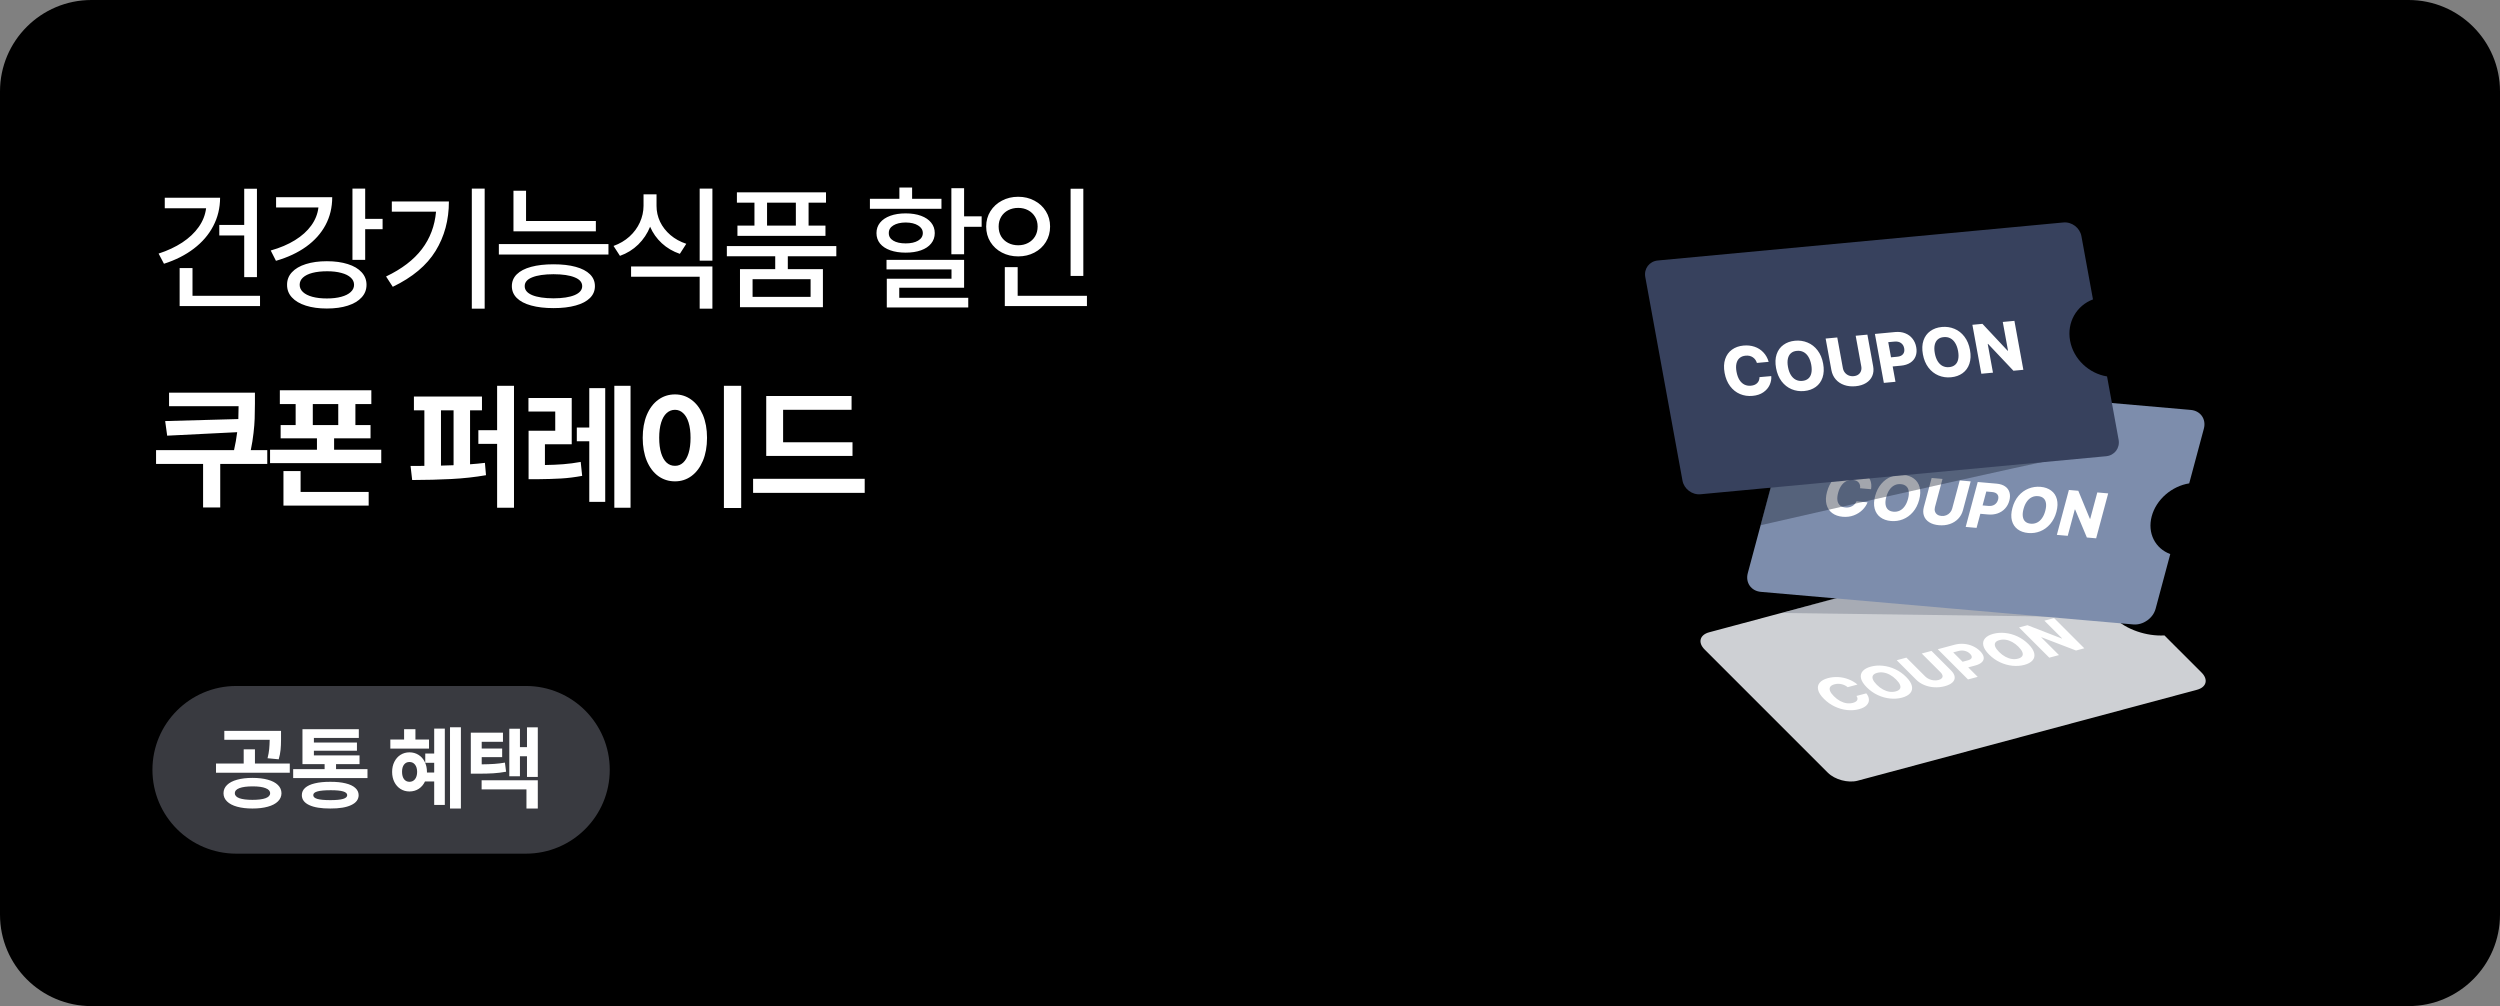 <svg width="328" height="132" viewBox="0 0 328 132" fill="none" xmlns="http://www.w3.org/2000/svg">
<rect x="0" y="0" width="328" height="132" fill="#808080" stroke="none"/>
<path d="M0 12C0 5.373 5.373 0 12 0H316C322.627 0 328 5.373 328 12V120C328 126.627 322.627 132 316 132H12C5.373 132 0 126.627 0 120V12Z" fill="black"/>
<path fill-rule="evenodd" clip-rule="evenodd" d="M224.248 82.955C223.002 83.289 222.731 84.299 223.643 85.211L239.814 101.381C240.727 102.294 242.476 102.762 243.722 102.428L288.244 90.499C289.489 90.165 289.76 89.156 288.848 88.243L283.972 83.367C281.657 83.508 278.937 82.598 277.4 81.061C275.863 79.524 275.997 77.848 277.556 76.951L272.677 72.073C271.765 71.161 270.016 70.692 268.77 71.026L224.248 82.955Z" fill="#CED0D4"/>
<path fill-rule="evenodd" clip-rule="evenodd" d="M250.076 88.806C250.5 89.229 250.753 89.626 250.837 89.994C250.922 90.36 250.849 90.676 250.618 90.942C250.388 91.205 250.029 91.402 249.54 91.533C249.048 91.665 248.528 91.702 247.978 91.646C247.428 91.589 246.888 91.438 246.357 91.191C245.826 90.942 245.35 90.607 244.928 90.185C244.503 89.76 244.248 89.364 244.163 88.998C244.081 88.631 244.155 88.316 244.385 88.053C244.613 87.788 244.973 87.59 245.465 87.458C245.953 87.327 246.473 87.29 247.022 87.346C247.573 87.4 248.112 87.551 248.641 87.798C249.172 88.044 249.651 88.38 250.076 88.806ZM246.23 89.836C246.489 90.096 246.761 90.303 247.046 90.458C247.331 90.613 247.615 90.712 247.898 90.754C248.18 90.796 248.454 90.782 248.718 90.711C248.982 90.641 249.163 90.533 249.259 90.389C249.358 90.245 249.366 90.068 249.283 89.859C249.203 89.648 249.033 89.414 248.774 89.155C248.515 88.895 248.243 88.688 247.958 88.533C247.676 88.377 247.392 88.278 247.107 88.237C246.822 88.193 246.549 88.207 246.286 88.279C246.02 88.349 245.84 88.456 245.745 88.602C245.649 88.746 245.64 88.922 245.721 89.132C245.801 89.342 245.971 89.577 246.23 89.836ZM266.888 85.695C266.803 85.327 266.55 84.931 266.126 84.507C265.701 84.082 265.222 83.746 264.691 83.499C264.162 83.252 263.623 83.101 263.072 83.047C262.523 82.991 262.003 83.028 261.515 83.159C261.023 83.291 260.663 83.489 260.435 83.754C260.205 84.017 260.131 84.332 260.213 84.699C260.298 85.065 260.553 85.461 260.978 85.886C261.4 86.308 261.876 86.644 262.407 86.893C262.938 87.139 263.478 87.291 264.028 87.347C264.578 87.403 265.098 87.366 265.59 87.234C266.079 87.103 266.438 86.906 266.668 86.643C266.899 86.378 266.972 86.062 266.888 85.695ZM263.096 86.159C262.812 86.004 262.539 85.797 262.28 85.537C262.021 85.278 261.851 85.044 261.771 84.834C261.691 84.624 261.699 84.447 261.795 84.303C261.89 84.157 262.07 84.05 262.336 83.981C262.599 83.908 262.872 83.894 263.157 83.938C263.442 83.98 263.726 84.078 264.008 84.234C264.293 84.389 264.565 84.597 264.824 84.856C265.083 85.115 265.253 85.35 265.334 85.56C265.416 85.769 265.408 85.946 265.309 86.091C265.213 86.234 265.033 86.342 264.768 86.413C264.504 86.484 264.23 86.498 263.948 86.455C263.665 86.413 263.381 86.314 263.096 86.159ZM272.375 85.347L273.46 85.056L269.494 81.091L268.222 81.432L270.55 83.76L270.505 83.772L266 82.027L264.9 82.322L268.866 86.287L270.138 85.947L267.81 83.619L267.847 83.609L272.375 85.347ZM254.238 85.179L256.452 84.585C256.854 84.478 257.261 84.442 257.672 84.477C258.082 84.511 258.469 84.61 258.833 84.774C259.198 84.938 259.516 85.154 259.784 85.422C260.056 85.694 260.213 85.954 260.256 86.202C260.3 86.449 260.227 86.67 260.036 86.865C259.846 87.057 259.546 87.208 259.137 87.318L258.232 87.56L259.475 88.804L258.203 89.144L254.238 85.179ZM258.166 86.64C258.462 86.563 258.634 86.448 258.682 86.294C258.731 86.14 258.659 85.967 258.467 85.775C258.279 85.587 258.051 85.46 257.784 85.395C257.517 85.328 257.236 85.334 256.939 85.414L256.265 85.594L257.492 86.821L258.166 86.64ZM255.971 87.956L253.413 85.398L252.134 85.741L254.615 88.222C254.754 88.361 254.836 88.497 254.86 88.629C254.888 88.76 254.856 88.878 254.766 88.981C254.676 89.083 254.533 89.161 254.335 89.214C254.138 89.267 253.932 89.283 253.715 89.262C253.501 89.241 253.296 89.187 253.102 89.1C252.908 89.013 252.741 88.9 252.602 88.762L250.121 86.281L248.849 86.621L251.407 89.179C251.699 89.471 252.051 89.702 252.461 89.873C252.871 90.043 253.309 90.142 253.774 90.17C254.238 90.198 254.698 90.152 255.152 90.03C255.603 89.909 255.941 89.742 256.164 89.53C256.388 89.317 256.484 89.075 256.453 88.803C256.424 88.531 256.263 88.248 255.971 87.956ZM241.588 89.761C241.899 89.828 242.175 89.96 242.416 90.157L243.703 89.812C243.349 89.516 242.954 89.285 242.517 89.12C242.08 88.952 241.63 88.856 241.167 88.832C240.706 88.808 240.258 88.853 239.824 88.97C239.338 89.1 238.98 89.298 238.752 89.562C238.524 89.825 238.453 90.139 238.538 90.505C238.622 90.872 238.877 91.267 239.303 91.693C239.726 92.116 240.201 92.452 240.727 92.7C241.254 92.948 241.79 93.1 242.338 93.157C242.885 93.215 243.405 93.177 243.899 93.045C244.366 92.92 244.705 92.742 244.917 92.511C245.129 92.281 245.224 92.03 245.202 91.758C245.183 91.485 245.068 91.222 244.858 90.968L243.566 91.307C243.712 91.514 243.744 91.697 243.662 91.858C243.579 92.019 243.392 92.139 243.1 92.217C242.838 92.287 242.566 92.302 242.282 92.263C241.997 92.221 241.712 92.124 241.426 91.971C241.141 91.816 240.868 91.607 240.605 91.344C240.349 91.088 240.181 90.856 240.101 90.646C240.023 90.435 240.033 90.256 240.13 90.11C240.229 89.963 240.411 89.854 240.676 89.783C240.976 89.701 241.28 89.693 241.588 89.761Z" fill="white"/>
<path d="M233.763 80.424L275.282 80.979L246.529 76.87L233.763 80.424Z" fill="#4C5569" fill-opacity="0.3"/>
<path fill-rule="evenodd" clip-rule="evenodd" d="M238.574 49.508C237.289 49.395 235.977 50.314 235.643 51.56L229.31 75.193C228.976 76.439 229.747 77.54 231.032 77.653L279.884 81.926C281.169 82.039 282.481 81.12 282.815 79.874L284.739 72.694C282.769 71.964 281.71 69.957 282.306 67.734C282.902 65.511 284.962 63.778 287.224 63.418L289.147 56.241C289.481 54.995 288.71 53.894 287.425 53.782L238.574 49.508Z" fill="#7D8DAC"/>
<path fill-rule="evenodd" clip-rule="evenodd" d="M268.986 68.753C269.361 68.317 269.633 67.784 269.802 67.154C269.971 66.522 269.991 65.967 269.861 65.489C269.734 65.011 269.483 64.635 269.107 64.361C268.734 64.084 268.273 63.921 267.725 63.873C267.174 63.825 266.648 63.901 266.147 64.102C265.647 64.3 265.21 64.615 264.836 65.049C264.465 65.483 264.195 66.016 264.026 66.649C263.858 67.275 263.837 67.829 263.963 68.309C264.093 68.787 264.344 69.165 264.716 69.442C265.089 69.719 265.551 69.881 266.102 69.93C266.651 69.978 267.175 69.903 267.675 69.705C268.178 69.504 268.615 69.187 268.986 68.753ZM265.395 67.776C265.352 67.495 265.383 67.162 265.486 66.776C265.59 66.391 265.735 66.068 265.922 65.807C266.11 65.545 266.328 65.355 266.578 65.235C266.829 65.112 267.102 65.066 267.398 65.094C267.695 65.118 267.931 65.209 268.106 65.369C268.285 65.526 268.393 65.745 268.433 66.026C268.475 66.308 268.444 66.641 268.341 67.026C268.238 67.412 268.092 67.735 267.905 67.996C267.72 68.258 267.502 68.448 267.249 68.568C266.999 68.688 266.726 68.734 266.429 68.709C266.133 68.683 265.897 68.591 265.721 68.434C265.545 68.277 265.437 68.058 265.395 67.776ZM273.797 70.52L275.014 70.627L276.593 64.733L275.166 64.608L274.239 68.068L274.189 68.063L272.673 64.39L271.438 64.282L269.859 70.176L271.287 70.3L272.214 66.841L272.256 66.845L273.797 70.52ZM259.477 63.239L261.962 63.456C262.413 63.496 262.782 63.616 263.069 63.816C263.357 64.013 263.548 64.273 263.642 64.595C263.739 64.917 263.734 65.278 263.627 65.677C263.519 66.081 263.333 66.427 263.07 66.715C262.809 67.003 262.485 67.216 262.099 67.355C261.716 67.491 261.295 67.539 260.836 67.499L259.82 67.41L259.325 69.257L257.898 69.132L259.477 63.239ZM260.87 66.377C261.2 66.408 261.476 66.349 261.7 66.199C261.923 66.05 262.073 65.832 262.149 65.547C262.224 65.268 262.194 65.04 262.057 64.864C261.925 64.686 261.692 64.582 261.359 64.553L260.603 64.487L260.115 66.311L260.87 66.377ZM257.534 66.959L258.552 63.157L257.117 63.032L256.128 66.719C256.073 66.925 255.976 67.106 255.837 67.26C255.701 67.415 255.536 67.531 255.34 67.608C255.145 67.686 254.937 67.715 254.716 67.695C254.494 67.676 254.31 67.612 254.161 67.505C254.015 67.398 253.916 67.259 253.864 67.088C253.813 66.916 253.815 66.728 253.87 66.522L254.858 62.834L253.431 62.709L252.412 66.511C252.296 66.945 252.3 67.335 252.425 67.682C252.55 68.029 252.781 68.309 253.119 68.522C253.457 68.735 253.881 68.864 254.391 68.908C254.897 68.952 255.367 68.902 255.802 68.757C256.236 68.611 256.603 68.384 256.904 68.074C257.207 67.765 257.417 67.393 257.534 66.959ZM251.794 65.581C251.625 66.21 251.354 66.743 250.979 67.18C250.608 67.614 250.17 67.931 249.667 68.132C249.167 68.329 248.643 68.404 248.095 68.356C247.543 68.308 247.081 68.146 246.709 67.869C246.336 67.592 246.085 67.214 245.955 66.736C245.829 66.256 245.85 65.703 246.018 65.076C246.187 64.444 246.458 63.91 246.829 63.476C247.203 63.042 247.64 62.727 248.14 62.529C248.64 62.328 249.166 62.252 249.717 62.3C250.266 62.348 250.726 62.511 251.099 62.788C251.475 63.062 251.727 63.438 251.854 63.916C251.983 64.394 251.963 64.949 251.794 65.581ZM247.479 65.204C247.376 65.589 247.345 65.922 247.387 66.204C247.429 66.485 247.538 66.704 247.713 66.861C247.889 67.018 248.125 67.109 248.422 67.135C248.718 67.161 248.992 67.115 249.241 66.995C249.494 66.875 249.713 66.685 249.897 66.423C250.085 66.162 250.23 65.838 250.333 65.453C250.436 65.068 250.467 64.735 250.425 64.453C250.386 64.172 250.277 63.953 250.099 63.796C249.924 63.636 249.688 63.544 249.39 63.521C249.094 63.493 248.821 63.539 248.571 63.662C248.321 63.782 248.102 63.972 247.915 64.234C247.727 64.495 247.582 64.818 247.479 65.204ZM243.852 63.301C244.02 63.497 244.083 63.749 244.04 64.059L245.484 64.186C245.556 63.723 245.516 63.315 245.364 62.963C245.216 62.608 244.971 62.327 244.628 62.12C244.288 61.912 243.875 61.787 243.388 61.745C242.843 61.697 242.319 61.773 241.819 61.974C241.322 62.172 240.888 62.488 240.516 62.922C240.145 63.356 239.875 63.889 239.706 64.522C239.537 65.151 239.515 65.704 239.639 66.182C239.763 66.659 240.01 67.036 240.38 67.313C240.749 67.59 241.211 67.752 241.765 67.801C242.289 67.847 242.774 67.785 243.22 67.616C243.666 67.446 244.044 67.209 244.352 66.902C244.663 66.596 244.887 66.263 245.023 65.903L243.582 65.769C243.451 66.052 243.257 66.265 242.998 66.409C242.738 66.553 242.445 66.611 242.118 66.582C241.824 66.556 241.587 66.466 241.408 66.312C241.23 66.154 241.118 65.936 241.072 65.657C241.03 65.376 241.062 65.04 241.166 64.649C241.268 64.269 241.413 63.949 241.6 63.688C241.79 63.426 242.012 63.235 242.266 63.113C242.522 62.991 242.798 62.943 243.095 62.968C243.434 62.995 243.686 63.106 243.852 63.301Z" fill="white"/>
<path d="M230.965 68.915C244.774 65.75 273.099 59.337 275.928 59.014L233.188 60.529L230.965 68.915Z" fill="#1B2132" fill-opacity="0.4"/>
<path fill-rule="evenodd" clip-rule="evenodd" d="M217.504 34.176C216.397 34.28 215.661 35.25 215.861 36.344L220.742 63.054C220.942 64.148 222.001 64.95 223.108 64.846L276.319 59.858C277.426 59.755 278.162 58.784 277.962 57.69L276.445 49.388C274.075 49.005 272.037 47.125 271.595 44.703C271.152 42.282 272.446 40.089 274.598 39.282L273.081 30.98C272.881 29.887 271.822 29.084 270.715 29.188L217.504 34.176Z" fill="#37415D"/>
<path fill-rule="evenodd" clip-rule="evenodd" d="M239.198 47.714C239.323 48.4 239.297 49.005 239.119 49.53C238.943 50.052 238.644 50.465 238.222 50.769C237.802 51.07 237.299 51.248 236.712 51.303C236.123 51.358 235.571 51.278 235.056 51.062C234.542 50.845 234.104 50.501 233.744 50.029C233.386 49.555 233.145 48.976 233.02 48.293C232.894 47.604 232.919 46.998 233.095 46.477C233.273 45.954 233.573 45.543 233.993 45.242C234.412 44.938 234.917 44.758 235.506 44.703C236.093 44.648 236.643 44.729 237.158 44.945C237.675 45.158 238.112 45.501 238.469 45.973C238.829 46.444 239.072 47.025 239.198 47.714ZM234.583 48.146C234.659 48.566 234.786 48.918 234.963 49.202C235.14 49.487 235.356 49.693 235.611 49.823C235.866 49.952 236.152 50.002 236.469 49.973C236.786 49.943 237.045 49.842 237.245 49.67C237.448 49.497 237.582 49.258 237.648 48.951C237.716 48.644 237.712 48.28 237.636 47.86C237.559 47.44 237.432 47.088 237.255 46.804C237.082 46.519 236.866 46.312 236.608 46.183C236.352 46.051 236.066 46.001 235.749 46.034C235.432 46.06 235.173 46.161 234.974 46.337C234.774 46.509 234.639 46.748 234.571 47.056C234.502 47.363 234.506 47.726 234.583 48.146ZM258.383 47.726C258.561 47.201 258.587 46.596 258.462 45.91C258.336 45.221 258.093 44.64 257.733 44.169C257.376 43.697 256.939 43.354 256.422 43.141C255.907 42.925 255.357 42.844 254.77 42.899C254.18 42.954 253.676 43.134 253.257 43.438C252.837 43.739 252.537 44.15 252.359 44.672C252.183 45.194 252.158 45.8 252.284 46.489C252.409 47.172 252.65 47.751 253.008 48.225C253.368 48.697 253.806 49.041 254.32 49.257C254.834 49.474 255.387 49.554 255.976 49.499C256.563 49.444 257.066 49.266 257.486 48.965C257.908 48.661 258.207 48.248 258.383 47.726ZM254.227 47.398C254.05 47.114 253.923 46.762 253.847 46.342C253.77 45.922 253.766 45.559 253.835 45.251C253.903 44.944 254.038 44.705 254.237 44.532C254.437 44.357 254.695 44.256 255.013 44.23C255.33 44.197 255.616 44.247 255.872 44.379C256.13 44.508 256.346 44.715 256.519 45C256.696 45.284 256.823 45.636 256.9 46.056C256.976 46.476 256.98 46.839 256.912 47.147C256.846 47.454 256.712 47.693 256.509 47.866C256.309 48.038 256.05 48.139 255.733 48.169C255.416 48.198 255.13 48.148 254.875 48.019C254.62 47.889 254.404 47.682 254.227 47.398ZM264.162 48.641L265.464 48.519L264.291 42.096L262.764 42.239L263.453 46.01L263.399 46.014L260.097 42.489L258.777 42.613L259.951 49.036L261.478 48.893L260.789 45.122L260.833 45.118L264.162 48.641ZM245.987 43.812L248.645 43.563C249.127 43.517 249.563 43.571 249.953 43.724C250.343 43.874 250.662 44.107 250.912 44.424C251.165 44.74 251.331 45.115 251.41 45.55C251.491 45.991 251.464 46.386 251.33 46.735C251.199 47.084 250.968 47.368 250.636 47.585C250.307 47.8 249.897 47.93 249.406 47.976L248.319 48.078L248.687 50.092L247.161 50.235L245.987 43.812ZM248.909 46.804C249.262 46.774 249.518 46.66 249.677 46.462C249.836 46.263 249.887 46.009 249.83 45.698C249.774 45.394 249.635 45.163 249.411 45.007C249.19 44.847 248.902 44.784 248.545 44.817L247.737 44.893L248.1 46.88L248.909 46.804ZM245.758 48.048L245.001 43.905L243.465 44.049L244.199 48.068C244.241 48.292 244.226 48.498 244.157 48.685C244.091 48.872 243.975 49.024 243.811 49.142C243.647 49.259 243.447 49.329 243.21 49.351C242.974 49.374 242.754 49.343 242.55 49.26C242.349 49.176 242.181 49.051 242.047 48.883C241.913 48.715 241.825 48.519 241.784 48.294L241.05 44.275L239.523 44.418L240.28 48.561C240.367 49.035 240.556 49.439 240.849 49.776C241.142 50.112 241.513 50.359 241.962 50.515C242.41 50.672 242.907 50.724 243.452 50.673C243.994 50.623 244.453 50.48 244.83 50.246C245.208 50.012 245.478 49.706 245.64 49.327C245.805 48.947 245.844 48.521 245.758 48.048ZM229.953 46.866C230.218 47.037 230.402 47.287 230.505 47.617L232.05 47.473C231.905 46.978 231.67 46.562 231.347 46.226C231.026 45.886 230.64 45.641 230.19 45.49C229.742 45.34 229.258 45.289 228.737 45.338C228.154 45.392 227.652 45.572 227.233 45.876C226.816 46.177 226.52 46.588 226.344 47.11C226.168 47.631 226.143 48.237 226.269 48.926C226.395 49.612 226.635 50.191 226.989 50.663C227.343 51.135 227.776 51.48 228.287 51.696C228.799 51.913 229.351 51.994 229.943 51.938C230.503 51.886 230.972 51.729 231.351 51.468C231.729 51.207 232.004 50.888 232.176 50.511C232.35 50.133 232.422 49.745 232.392 49.344L230.846 49.48C230.846 49.799 230.747 50.058 230.549 50.257C230.351 50.456 230.077 50.572 229.727 50.605C229.413 50.634 229.127 50.586 228.869 50.46C228.611 50.331 228.393 50.125 228.214 49.844C228.037 49.56 227.91 49.205 227.832 48.779C227.756 48.365 227.753 48.005 227.821 47.698C227.893 47.39 228.03 47.149 228.232 46.973C228.438 46.798 228.699 46.695 229.016 46.665C229.378 46.628 229.69 46.695 229.953 46.866Z" fill="white"/>
<path d="M33.711 36.363H32.041V30.896H28.771V29.508H32.041V24.762H33.711V36.363ZM20.809 33.27C21.98 32.889 23.015 32.405 23.911 31.819C24.808 31.227 25.525 30.551 26.064 29.789C26.604 29.027 26.929 28.207 27.04 27.328H21.617V25.939H28.877C28.871 27.293 28.569 28.535 27.972 29.666C27.38 30.797 26.533 31.781 25.432 32.619C24.336 33.457 23.029 34.119 21.512 34.605L20.809 33.27ZM23.568 35.168H25.256V38.807H34.115V40.16H23.568V35.168ZM47.912 28.717H50.197V30.07H47.912V34.096H46.242V24.744H47.912V28.717ZM35.519 32.865C36.744 32.52 37.804 32.068 38.701 31.512C39.603 30.955 40.315 30.314 40.837 29.587C41.364 28.86 41.677 28.072 41.777 27.223H36.222V25.869H43.587C43.587 27.211 43.294 28.43 42.709 29.525C42.123 30.621 41.276 31.567 40.169 32.364C39.067 33.155 37.746 33.773 36.205 34.219L35.519 32.865ZM37.664 37.365C37.658 36.732 37.869 36.185 38.297 35.722C38.73 35.253 39.34 34.895 40.125 34.649C40.916 34.398 41.836 34.272 42.884 34.272C43.933 34.272 44.85 34.398 45.635 34.649C46.42 34.895 47.024 35.253 47.446 35.722C47.874 36.185 48.087 36.732 48.087 37.365C48.087 38.004 47.874 38.555 47.446 39.018C47.024 39.486 46.42 39.847 45.635 40.099C44.856 40.351 43.939 40.477 42.884 40.477C41.836 40.477 40.916 40.351 40.125 40.099C39.334 39.847 38.724 39.486 38.297 39.018C37.869 38.555 37.658 38.004 37.664 37.365ZM39.316 37.365C39.316 37.728 39.46 38.045 39.747 38.315C40.034 38.584 40.444 38.792 40.977 38.938C41.516 39.085 42.152 39.158 42.884 39.158C43.611 39.158 44.241 39.085 44.774 38.938C45.313 38.792 45.726 38.584 46.013 38.315C46.306 38.045 46.453 37.728 46.453 37.365C46.453 37.002 46.309 36.688 46.022 36.425C45.735 36.155 45.325 35.95 44.792 35.81C44.264 35.663 43.643 35.59 42.928 35.59C42.184 35.59 41.54 35.66 40.995 35.801C40.456 35.941 40.04 36.147 39.747 36.416C39.46 36.68 39.316 36.996 39.316 37.365ZM63.589 40.494H61.902V24.744H63.589V40.494ZM50.652 36.275C52.714 35.291 54.281 34.093 55.354 32.681C56.426 31.269 57.044 29.631 57.208 27.768H51.407V26.432H58.896C58.896 28.869 58.313 31.034 57.147 32.927C55.986 34.819 54.114 36.387 51.531 37.629L50.652 36.275ZM78.177 30.352H67.366V25.025H69.018V28.998H78.177V30.352ZM65.45 32.022H79.829V33.393H65.45V32.022ZM67.155 37.541C67.155 36.932 67.372 36.413 67.805 35.985C68.239 35.558 68.866 35.232 69.686 35.01C70.507 34.787 71.485 34.676 72.622 34.676C73.753 34.676 74.722 34.787 75.531 35.01C76.346 35.232 76.969 35.558 77.403 35.985C77.837 36.413 78.053 36.932 78.053 37.541C78.053 38.15 77.837 38.669 77.403 39.097C76.969 39.53 76.346 39.858 75.531 40.081C74.722 40.31 73.753 40.424 72.622 40.424C71.485 40.424 70.507 40.31 69.686 40.081C68.866 39.858 68.239 39.53 67.805 39.097C67.372 38.669 67.155 38.15 67.155 37.541ZM68.843 37.541C68.837 38.045 69.162 38.438 69.818 38.719C70.48 38.994 71.415 39.135 72.622 39.141C73.811 39.135 74.734 38.994 75.39 38.719C76.052 38.438 76.384 38.045 76.384 37.541C76.384 37.037 76.055 36.653 75.399 36.39C74.749 36.12 73.823 35.982 72.622 35.977C71.409 35.982 70.474 36.12 69.818 36.39C69.162 36.653 68.837 37.037 68.843 37.541ZM86.137 27.012C86.137 27.738 86.292 28.433 86.603 29.095C86.919 29.751 87.371 30.331 87.956 30.835C88.548 31.339 89.243 31.723 90.04 31.986L89.196 33.305C88.287 32.994 87.499 32.531 86.831 31.916C86.163 31.301 85.651 30.577 85.293 29.745C84.936 30.636 84.417 31.415 83.738 32.083C83.058 32.745 82.258 33.24 81.338 33.568L80.495 32.268C81.297 31.98 81.995 31.57 82.586 31.037C83.178 30.498 83.632 29.88 83.949 29.183C84.265 28.485 84.426 27.762 84.432 27.012V25.5H86.137V27.012ZM82.797 34.957H93.467V40.494H91.797V36.31H82.797V34.957ZM91.797 24.744H93.467V34.201H91.797V24.744ZM109.725 33.621H103.361V35.309H107.967V40.301H97.086V35.309H101.709V33.621H95.363V32.285H109.725V33.621ZM96.682 25.236H108.371V26.59H106.086V29.596H108.301V30.949H96.752V29.596H98.984V26.59H96.682V25.236ZM106.35 38.947V36.627H98.738V38.947H106.35ZM104.416 29.596V26.59H100.637V29.596H104.416ZM126.489 28.383H128.792V29.754H126.489V33.357H124.82V24.691H126.489V28.383ZM114.132 26.08H117.999V24.604H119.669V26.08H123.519V27.398H114.132V26.08ZM114.993 30.58C114.993 30.059 115.149 29.605 115.459 29.218C115.776 28.825 116.224 28.523 116.804 28.312C117.384 28.102 118.058 27.996 118.825 27.996C119.593 27.996 120.264 28.102 120.838 28.312C121.412 28.523 121.855 28.822 122.165 29.209C122.482 29.596 122.64 30.053 122.64 30.58C122.64 31.107 122.482 31.564 122.165 31.951C121.855 32.338 121.412 32.634 120.838 32.839C120.264 33.044 119.593 33.147 118.825 33.147C118.058 33.147 117.384 33.044 116.804 32.839C116.224 32.634 115.776 32.338 115.459 31.951C115.149 31.564 114.993 31.107 114.993 30.58ZM116.312 34.096H126.489V37.752H117.982V39.07H127.034V40.336H116.347V36.574H124.837V35.344H116.312V34.096ZM116.611 30.58C116.605 31.002 116.801 31.333 117.199 31.573C117.598 31.814 118.14 31.934 118.825 31.934C119.505 31.934 120.047 31.814 120.451 31.573C120.862 31.333 121.07 31.002 121.075 30.58C121.07 30.158 120.862 29.824 120.451 29.578C120.047 29.326 119.505 29.197 118.825 29.191C118.14 29.197 117.598 29.326 117.199 29.578C116.801 29.824 116.605 30.158 116.611 30.58ZM142.132 36.205H140.462V24.762H142.132V36.205ZM129.387 29.719C129.387 28.975 129.572 28.307 129.941 27.715C130.31 27.123 130.814 26.66 131.453 26.326C132.092 25.986 132.804 25.816 133.589 25.816C134.374 25.816 135.083 25.986 135.716 26.326C136.354 26.66 136.855 27.123 137.219 27.715C137.588 28.307 137.772 28.975 137.772 29.719C137.772 30.475 137.588 31.151 137.219 31.749C136.855 32.341 136.354 32.804 135.716 33.138C135.083 33.472 134.374 33.639 133.589 33.639C132.804 33.639 132.092 33.472 131.453 33.138C130.814 32.804 130.31 32.341 129.941 31.749C129.572 31.151 129.387 30.475 129.387 29.719ZM131.022 29.719C131.022 30.205 131.131 30.636 131.347 31.011C131.57 31.38 131.878 31.667 132.27 31.872C132.663 32.077 133.102 32.18 133.589 32.18C134.069 32.18 134.503 32.077 134.889 31.872C135.276 31.667 135.581 31.38 135.804 31.011C136.026 30.636 136.137 30.205 136.137 29.719C136.137 29.244 136.026 28.822 135.804 28.453C135.581 28.078 135.276 27.788 134.889 27.583C134.503 27.378 134.069 27.275 133.589 27.275C133.102 27.275 132.663 27.378 132.27 27.583C131.878 27.788 131.57 28.078 131.347 28.453C131.131 28.822 131.022 29.244 131.022 29.719ZM131.831 35.045H133.518V38.807H142.606V40.16H131.831V35.045ZM33.447 52.959C33.441 53.738 33.43 54.398 33.412 54.937C33.395 55.476 33.345 56.1 33.263 56.809C33.187 57.512 33.066 58.262 32.902 59.059H35.065V60.869H28.895V66.582H26.645V60.869H20.475V59.059H30.705C30.887 58.256 31.024 57.471 31.118 56.703L21.934 57.16L21.67 55.244L31.268 54.98C31.285 54.541 31.294 54.119 31.294 53.715C31.3 53.621 31.303 53.48 31.303 53.293H22.18V51.518H33.447V52.959ZM48.72 53.012H46.629V55.772H48.615V57.512H43.834V59.006H50.021V60.764H35.431V59.006H41.584V57.512H36.82V55.772H38.789V53.012H36.715V51.201H48.72V53.012ZM37.189 61.801H39.439V64.543H48.369V66.336H37.189V61.801ZM44.379 55.772V53.012H41.039V55.772H44.379ZM63.235 53.838H61.671V60.913C62.339 60.866 62.989 60.805 63.622 60.728L63.763 62.346C62.321 62.598 60.806 62.765 59.219 62.847C57.636 62.929 55.923 62.973 54.077 62.978L53.866 61.133L55.677 61.124V53.838H54.306V52.027H63.235V53.838ZM57.856 61.089C58.407 61.077 58.958 61.06 59.509 61.036V53.838H57.856V61.089ZM62.761 56.44H65.222V50.621H67.436V66.617H65.222V58.232H62.761V56.44ZM75.01 58.285H71.495V61.01C72.368 60.998 73.173 60.963 73.912 60.904C74.656 60.846 75.415 60.746 76.188 60.605L76.381 62.434C75.432 62.609 74.521 62.724 73.648 62.776C72.775 62.829 71.717 62.861 70.475 62.873H69.35V56.51H72.848V53.996H69.332V52.221H75.01V58.285ZM75.678 56.088H77.313V50.92H79.405V65.844H77.313V57.898H75.678V56.088ZM80.6 50.621H82.727V66.617H80.6V50.621ZM97.244 66.652H94.977V50.621H97.244V66.652ZM84.324 57.441C84.324 56.299 84.503 55.297 84.86 54.435C85.224 53.574 85.725 52.912 86.363 52.449C87.008 51.98 87.74 51.746 88.561 51.746C89.363 51.746 90.081 51.98 90.714 52.449C91.353 52.912 91.853 53.574 92.217 54.435C92.58 55.297 92.762 56.299 92.762 57.441C92.762 58.59 92.58 59.598 92.217 60.465C91.853 61.326 91.353 61.991 90.714 62.46C90.081 62.923 89.363 63.154 88.561 63.154C87.74 63.154 87.008 62.923 86.363 62.46C85.725 61.991 85.224 61.326 84.86 60.465C84.503 59.598 84.324 58.59 84.324 57.441ZM86.486 57.441C86.486 58.221 86.571 58.889 86.741 59.445C86.911 59.996 87.151 60.415 87.462 60.702C87.778 60.983 88.144 61.121 88.561 61.115C88.965 61.121 89.319 60.983 89.624 60.702C89.935 60.415 90.175 59.996 90.345 59.445C90.515 58.889 90.6 58.221 90.6 57.441C90.6 56.662 90.515 55.997 90.345 55.446C90.175 54.895 89.935 54.48 89.624 54.198C89.319 53.911 88.965 53.768 88.561 53.768C88.144 53.768 87.778 53.911 87.462 54.198C87.151 54.48 86.911 54.895 86.741 55.446C86.571 55.997 86.486 56.662 86.486 57.441ZM111.849 59.815H100.529V51.957H111.726V53.768H102.744V58.022H111.849V59.815ZM98.806 62.82H113.449V64.666H98.806V62.82Z" fill="white"/>
<path d="M20 101C20 94.925 24.925 90 31 90H69C75.075 90 80 94.925 80 101C80 107.075 75.075 112 69 112H31C24.925 112 20 107.075 20 101Z" fill="#393A40"/>
<path d="M33.121 102.059C33.898 102.059 34.572 102.139 35.143 102.299C35.713 102.455 36.152 102.686 36.461 102.99C36.77 103.291 36.926 103.652 36.93 104.074C36.926 104.488 36.77 104.846 36.461 105.146C36.152 105.451 35.711 105.682 35.137 105.838C34.566 105.998 33.895 106.078 33.121 106.078C32.352 106.078 31.68 105.998 31.105 105.838C30.535 105.682 30.096 105.451 29.787 105.146C29.479 104.846 29.324 104.488 29.324 104.074C29.324 103.652 29.479 103.291 29.787 102.99C30.096 102.686 30.535 102.455 31.105 102.299C31.68 102.139 32.352 102.059 33.121 102.059ZM28.34 100.172H31.973V98.309H33.449V100.172H38.02V101.379H28.34V100.172ZM29.43 95.894H36.871V96.762V97.072C36.871 97.541 36.852 97.975 36.812 98.373C36.773 98.772 36.691 99.188 36.566 99.621L35.102 99.481C35.211 99.043 35.283 98.644 35.318 98.285C35.353 97.922 35.375 97.516 35.383 97.066H29.43V95.894ZM30.812 104.074C30.809 104.359 31.006 104.576 31.404 104.725C31.807 104.869 32.379 104.941 33.121 104.941C33.863 104.941 34.435 104.869 34.838 104.725C35.24 104.576 35.441 104.359 35.441 104.074C35.441 103.781 35.242 103.559 34.844 103.406C34.449 103.25 33.889 103.172 33.162 103.172C32.404 103.172 31.822 103.248 31.416 103.4C31.01 103.553 30.809 103.777 30.812 104.074ZM48.214 102.082H38.464V100.91H42.589V100.254H39.683V95.672H47.077V96.82H41.183V97.418H46.831V98.496H41.183V99.106H47.171V100.254H44.089V100.91H48.214V102.082ZM39.601 104.32C39.601 103.945 39.745 103.627 40.034 103.365C40.327 103.104 40.753 102.906 41.312 102.773C41.87 102.637 42.546 102.57 43.339 102.574C44.12 102.57 44.786 102.637 45.337 102.773C45.892 102.906 46.316 103.105 46.609 103.371C46.902 103.633 47.05 103.949 47.054 104.32C47.05 104.891 46.724 105.326 46.075 105.627C45.431 105.932 44.519 106.082 43.339 106.078C42.14 106.082 41.216 105.932 40.568 105.627C39.923 105.326 39.601 104.891 39.601 104.32ZM41.101 104.32C41.097 104.547 41.275 104.713 41.634 104.818C41.997 104.924 42.566 104.977 43.339 104.977C44.093 104.977 44.65 104.924 45.009 104.818C45.368 104.713 45.55 104.547 45.554 104.32C45.55 104.102 45.372 103.939 45.021 103.834C44.669 103.729 44.13 103.676 43.404 103.676C42.607 103.676 42.023 103.729 41.652 103.834C41.281 103.936 41.097 104.098 41.101 104.32ZM60.47 106.078H59.041V95.414H60.47V106.078ZM51.212 97.031H53.017V95.672H54.505V97.031H56.287V98.215H51.212V97.031ZM51.447 101.273C51.447 100.777 51.544 100.336 51.74 99.949C51.935 99.559 52.205 99.254 52.548 99.035C52.896 98.816 53.287 98.707 53.72 98.707C54.162 98.707 54.556 98.816 54.904 99.035C55.252 99.25 55.523 99.553 55.718 99.943C55.918 100.334 56.017 100.777 56.017 101.273V101.355H56.966V100.078H55.794V98.859H56.966V95.59H58.361V105.609H56.966V102.527H55.759C55.568 102.938 55.294 103.26 54.939 103.494C54.584 103.725 54.177 103.84 53.72 103.84C53.287 103.84 52.896 103.73 52.548 103.512C52.205 103.293 51.935 102.99 51.74 102.604C51.544 102.213 51.447 101.77 51.447 101.273ZM52.748 101.256C52.748 101.666 52.834 101.988 53.005 102.223C53.181 102.453 53.419 102.57 53.72 102.574C54.025 102.57 54.267 102.455 54.447 102.229C54.63 101.998 54.724 101.68 54.728 101.273C54.724 100.863 54.63 100.545 54.447 100.318C54.267 100.088 54.025 99.973 53.72 99.973C53.423 99.973 53.187 100.086 53.011 100.312C52.836 100.535 52.748 100.85 52.748 101.256ZM65.989 97.324H63.2V98.203H65.884V99.34H63.2V100.283C63.833 100.275 64.38 100.256 64.841 100.225C65.305 100.193 65.774 100.137 66.247 100.055L66.399 101.25C65.837 101.352 65.286 101.42 64.747 101.455C64.208 101.49 63.55 101.508 62.772 101.508H62.497H61.77V96.129H65.989V97.324ZM63.188 102.375H70.559V106.078H69.071V103.57H63.188V102.375ZM66.821 95.613H68.216V98.027H69.141V95.426H70.559V101.93H69.141V99.223H68.216V101.848H66.821V95.613Z" fill="white"/>
</svg>
